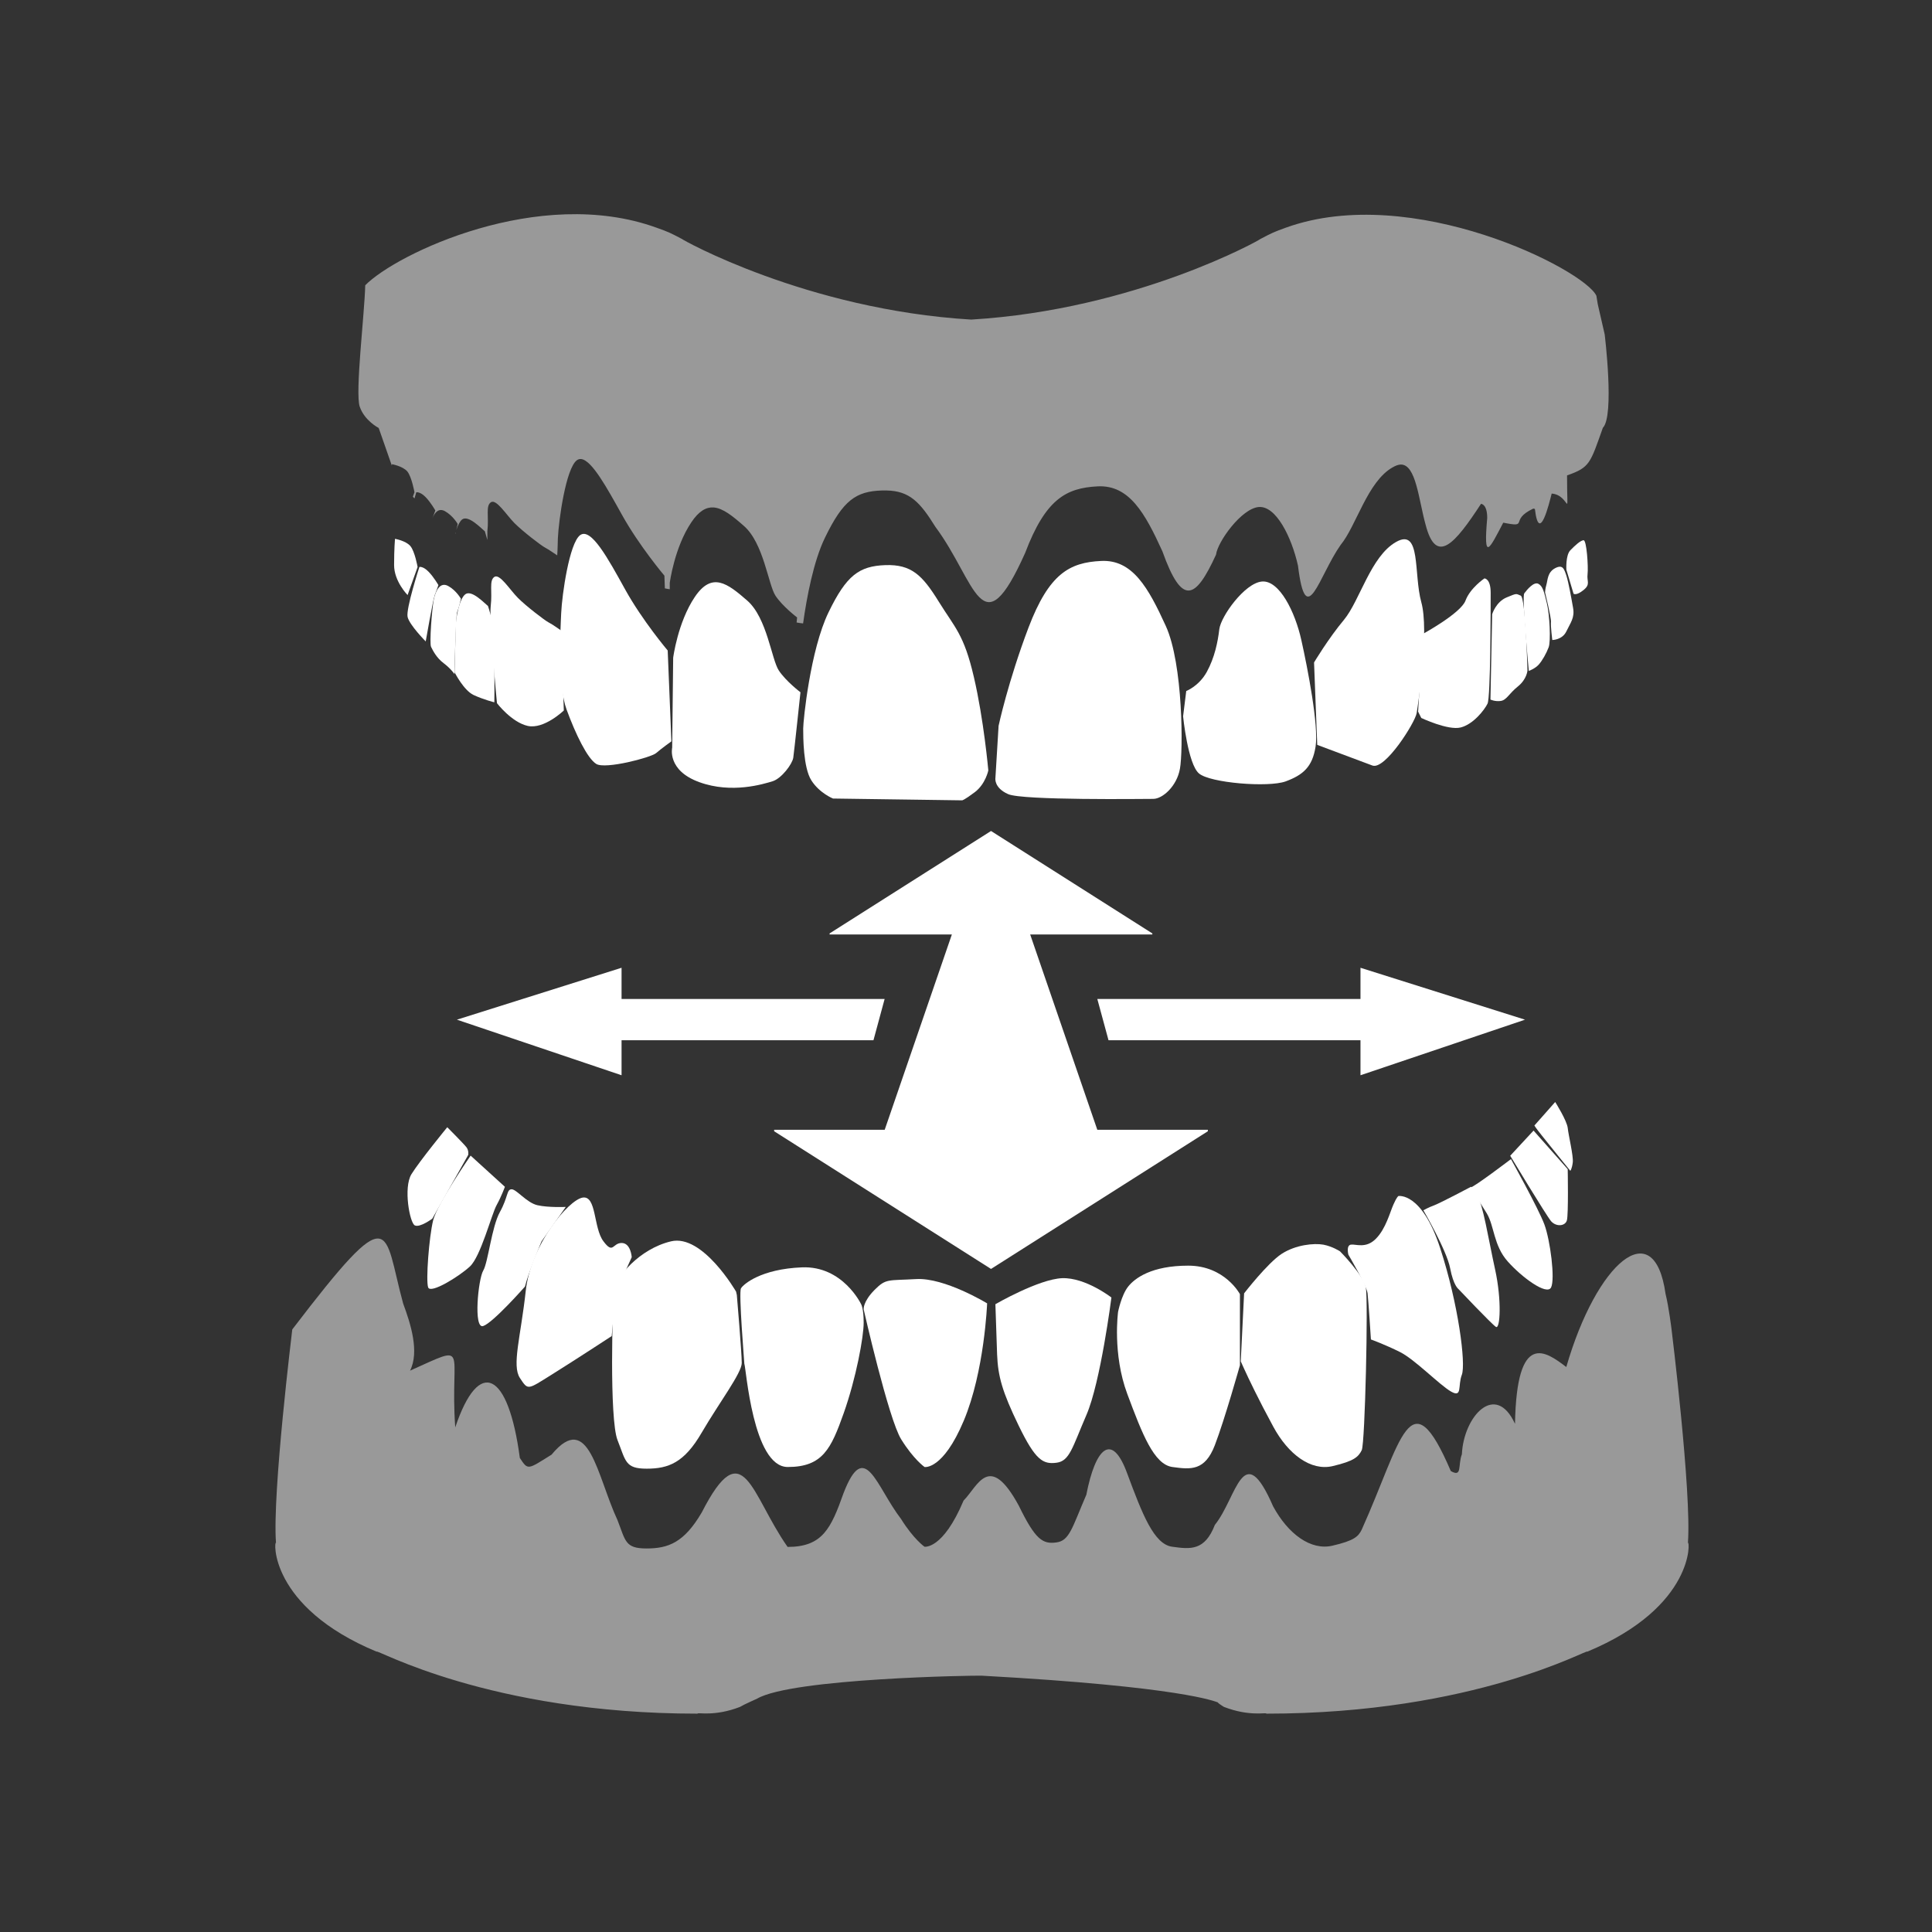 <svg version="1.1" id="Ebene_1" xmlns="http://www.w3.org/2000/svg" xmlns:xlink="http://www.w3.org/1999/xlink" x="0px" y="0px"
	 width="60px" height="60px" viewBox="0 0 60 60" enable-background="new 0 0 60 60" xml:space="preserve">
	<rect x="0" y="0" width="60" height="60" fill="#333333" stroke="none"/>
	<g id="auto-articulator-module">
		<path opacity="0.5" fill="#FFFFFF" d="M8.571,47.916c-0.06-0.115-0.233,1.981,3.128,3.379c-0.059-0.116,3.475,1.924,9.963,1.924
			c0-0.05,0.518,0.101,1.32-0.21c0.132-0.081,0.504-0.241,0.533-0.257c1.084-0.632,6.765-0.724,6.979-0.712
			c6.228,0.343,7.243,0.804,7.328,0.829c-0.016,0,0.055,0.059,0.188,0.14c0.802,0.311,1.319,0.16,1.319,0.21
			c6.488,0,10.021-2.04,9.963-1.924c3.361-1.397,3.187-3.494,3.128-3.379c0.117-1.571-0.508-6.629-0.508-6.629
			s-0.083-0.687-0.187-1.107c-0.355-2.515-2.144-0.972-3.082,2.274c-0.643-0.489-1.54-1.146-1.593,1.764
			c-0.602-1.314-1.596-0.241-1.65,0.947c-0.13,0.339,0.021,0.727-0.344,0.52c-1.273-2.975-1.522-0.942-2.768,1.823
			c-0.104,0.21-0.234,0.339-0.91,0.495c-0.672,0.156-1.374-0.363-1.84-1.222c-0.94-2.159-1.122-0.275-1.809,0.576
			c-0.313,0.807-0.755,0.758-1.326,0.678c-0.568-0.076-0.928-1.017-1.394-2.268c-0.477-1.314-0.988-0.805-1.272,0.655
			c-0.439,1.016-0.52,1.43-0.933,1.48c-0.417,0.056-0.646-0.076-1.165-1.144c-0.919-1.686-1.267-0.608-1.714-0.156
			c-0.647,1.536-1.215,1.432-1.215,1.432s-0.338-0.236-0.726-0.86c-0.778-1.012-1.124-2.52-1.787-0.802
			c-0.39,1.095-0.651,1.669-1.737,1.669c-1.142-1.623-1.373-3.598-2.666-1.071c-0.548,0.938-1.041,1.119-1.714,1.119
			c-0.675,0-0.649-0.234-0.905-0.885c-0.633-1.355-0.885-3.428-2.045-2.029c-0.75,0.468-0.729,0.491-0.986,0.103
			c-0.355-2.684-1.268-3.146-2.006-0.949c-0.176-2.485,0.492-2.611-1.404-1.762c0.298-0.587,0.016-1.467-0.213-2.082
			c-0.631-2.301-0.268-3.354-3.444,0.802C9.079,41.287,8.454,46.345,8.571,47.916"/>
		<path fill="#FFFFFF" d="M14.145,16.551c0,0.012-0.004,0.024-0.008,0.034c0.004-0.01,0.008-0.021,0.015-0.034H14.145z"/>
		<path opacity="0.5" fill="#FFFFFF" d="M49.835,10.385L49.62,9.447l-0.043-0.262C49.2,8.37,43.852,5.658,39.935,7.07
			c-0.383,0.139-0.423,0.158-0.798,0.355c0.038,0-3.855,2.193-8.976,2.5c-5.119-0.307-9.012-2.5-8.976-2.5
			c-0.375-0.197-0.414-0.217-0.799-0.355c-3.646-1.317-8.078,0.809-9.043,1.789c-0.022,0.895-0.318,3.324-0.172,3.768
			c0.148,0.439,0.59,0.664,0.59,0.664l0.41,1.174v-0.049c0,0,0.334,0.057,0.479,0.225c0.137,0.17,0.222,0.646,0.222,0.646
			l-0.049,0.138c0.015,0.019,0.03,0.035,0.049,0.054c0.032-0.11,0.056-0.191,0.056-0.191s0.117-0.025,0.283,0.143
			c0.168,0.17,0.309,0.422,0.309,0.422s-0.043,0.114-0.086,0.233c0.074-0.187,0.201-0.313,0.386-0.21
			c0.251,0.141,0.394,0.396,0.394,0.396s-0.016,0.084-0.043,0.183c0.051-0.149,0.113-0.271,0.184-0.325
			c0.197-0.141,0.59,0.282,0.703,0.368c0,0,0.033,0.11,0.078,0.272v-0.272c0.053-0.451-0.06-0.788,0.109-0.899
			c0.168-0.115,0.479,0.391,0.732,0.646c0.252,0.254,0.839,0.706,0.953,0.762c0.105,0.054,0.342,0.22,0.375,0.24
			c0.015-0.202,0.015-0.396,0.02-0.522c0.027-0.594,0.252-2.176,0.588-2.43c0.044-0.031,0.084-0.043,0.133-0.039
			c0.334,0.032,0.803,0.895,1.27,1.732c0.533,0.961,1.318,1.89,1.318,1.89l0.014,0.394c0.05,0.014,0.101,0.017,0.152,0.027v-0.195
			c0,0,0.141-1.1,0.674-1.889c0.231-0.344,0.455-0.469,0.683-0.456c0.291,0.019,0.596,0.267,0.94,0.569
			c0.621,0.535,0.762,1.835,0.987,2.173c0.224,0.337,0.671,0.674,0.671,0.674s-0.015,0.134-0.015,0.157
			c0.071,0.016,0.137,0.02,0.201,0.029c0.112-0.809,0.327-1.943,0.681-2.666c0.561-1.158,0.958-1.438,1.771-1.463h0.145
			c0.711,0.016,1.035,0.361,1.51,1.127c1.278,1.717,1.432,3.842,2.789,0.813c0.634-1.672,1.271-2.018,2.253-2.068
			c0.979-0.049,1.471,0.834,2.009,2.016c0.614,1.717,1.027,1.499,1.666,0.105c0.047-0.396,0.786-1.431,1.324-1.479
			c0.538-0.049,1.023,0.933,1.221,1.82c0.251,2.055,0.646,0.322,1.323-0.641c0.489-0.59,0.833-1.971,1.618-2.412
			c0.095-0.055,0.178-0.084,0.247-0.086c0.479-0.014,0.559,1.094,0.775,1.866c0.33,1.281,0.916,0.586,1.721-0.646
			c0,0,0.193,0,0.193,0.438c-0.123,1.396,0.071,0.959,0.498,0.147c0.831,0.166,0.164-0.074,0.93-0.436c0.02,0,0.037,0,0.053,0.016
			c0.134,1.113,0.448-0.197,0.521-0.484c0.6,0.047,0.478,0.963,0.477-0.564c0.712-0.248,0.72-0.375,1.112-1.478
			C50.146,12.918,49.835,10.385,49.835,10.385"/>
		<path fill="#FFFFFF" d="M14.131,16.621c0.002-0.014,0.004-0.025,0.006-0.036C14.133,16.596,14.131,16.607,14.131,16.621"/>
		<polygon fill="#FFFFFF" points="34.078,35.087 31.993,29.021 35.787,29.021 35.787,28.988 30.777,25.807 25.764,28.988 
			25.764,29.021 29.561,29.021 27.475,35.087 24.042,35.087 24.042,35.132 30.777,39.408 37.511,35.132 37.511,35.087 		"/>
		<polygon fill="#FFFFFF" points="14.19,31.667 19.303,30.055 19.303,31.024 27.473,31.024 27.126,32.306 19.303,32.306 
			19.303,33.393 		"/>
		<polygon fill="#FFFFFF" points="47.361,31.667 42.251,30.055 42.251,31.024 34.078,31.024 34.426,32.306 42.251,32.306 
			42.251,33.393 		"/>
		<path fill="#FFFFFF" d="M14.541,35.867l-1.115,1.979c0,0-0.387,0.289-0.545,0.209c-0.156-0.078-0.359-1.171-0.104-1.589
			c0.259-0.417,1.113-1.459,1.113-1.459s0.52,0.521,0.598,0.625C14.565,35.736,14.541,35.867,14.541,35.867"/>
		<path fill="#FFFFFF" d="M15.68,36.857c0,0-0.102,0.286-0.258,0.571c-0.158,0.287-0.492,1.591-0.828,1.903
			c-0.338,0.313-1.221,0.858-1.297,0.651c-0.076-0.21,0.027-1.564,0.155-2.085c0.131-0.521,1.164-2.008,1.164-2.008L15.68,36.857z"
			/>
		<path fill="#FFFFFF" d="M16.303,39.956c0,0-0.985,1.12-1.297,1.225c-0.31,0.104-0.154-1.458,0-1.719
			c0.155-0.26,0.26-1.355,0.52-1.824c0.259-0.47,0.205-0.704,0.363-0.704c0.153,0,0.465,0.417,0.801,0.495
			c0.339,0.078,0.881,0.053,0.881,0.053l-0.752,1.068C16.818,38.55,16.404,39.54,16.303,39.956"/>
		<path fill="#FFFFFF" d="M19.124,40.138l-0.127,1.355c0,0-1.114,0.729-1.866,1.199c-0.752,0.468-0.727,0.494-0.984,0.104
			c-0.258-0.391,0.025-1.277,0.181-2.711c0.158-1.432,1.322-2.813,1.763-2.892c0.439-0.078,0.334,0.938,0.648,1.355
			c0.311,0.417,0.281,0.054,0.566,0.054c0.287,0,0.314,0.441,0.314,0.441"/>
		<path fill="#FFFFFF" d="M22.883,40.218c0,0,0.153,1.798,0.153,2.11s-0.696,1.226-1.243,2.162
			c-0.544,0.938-1.033,1.121-1.711,1.121c-0.671,0-0.645-0.235-0.904-0.887c-0.258-0.65-0.158-4.273-0.104-4.663
			c0.052-0.391,0.776-1.275,1.765-1.51c0.983-0.236,2.02,1.561,2.02,1.561"/>
		<path fill="#FFFFFF" d="M23.116,42.354c0-0.052-0.181-2.214-0.104-2.344c0.08-0.131,0.623-0.6,1.892-0.651
			c1.272-0.053,1.84,1.146,1.84,1.146s0.078,0.129,0.078,0.573c0,0.443-0.233,1.717-0.621,2.813
			c-0.39,1.095-0.649,1.668-1.737,1.668S23.17,42.458,23.116,42.354"/>
		<path fill="#FFFFFF" d="M28.713,45.559c0,0-0.338-0.234-0.726-0.86c-0.392-0.626-1.166-4.039-1.166-4.039s-0.024-0.232,0.338-0.6
			c0.36-0.362,0.413-0.286,1.293-0.337c0.882-0.052,2.204,0.754,2.204,0.754s-0.08,2.11-0.727,3.648S28.713,45.559,28.713,45.559"/>
		<path fill="#FFFFFF" d="M34.516,40.295c0,0-0.336,2.633-0.776,3.647c-0.44,1.017-0.52,1.434-0.933,1.485
			c-0.415,0.053-0.649-0.078-1.168-1.146c-0.518-1.069-0.645-1.538-0.673-2.214c-0.024-0.678-0.053-1.564-0.053-1.564
			s1.348-0.78,2.075-0.808C33.713,39.671,34.516,40.295,34.516,40.295"/>
		<path fill="#FFFFFF" d="M38.506,42.404c0,0-0.468,1.668-0.777,2.475c-0.31,0.81-0.752,0.758-1.32,0.68
			c-0.571-0.08-0.933-1.017-1.4-2.268c-0.466-1.248-0.286-2.552-0.286-2.552s0.104-0.521,0.313-0.783
			c0.206-0.261,0.726-0.65,1.865-0.65c1.139,0,1.606,0.885,1.606,0.885V42.404z"/>
		<path fill="#FFFFFF" d="M41.616,38.862c0,0,0.725,0.73,0.801,1.121c0.077,0.39-0.024,4.845-0.127,5.054
			c-0.105,0.209-0.235,0.337-0.907,0.495c-0.675,0.156-1.374-0.364-1.84-1.225c-0.467-0.86-0.775-1.511-0.906-1.799
			c-0.131-0.285-0.104-0.233-0.104-0.233l0.104-2.109c0,0,0.725-0.938,1.164-1.225c0.441-0.287,1.011-0.338,1.297-0.287
			C41.383,38.708,41.616,38.862,41.616,38.862"/>
		<path fill="#FFFFFF" d="M43.428,37.144c0,0,0.729-0.132,1.297,1.615c0.569,1.744,0.803,3.595,0.674,3.935
			c-0.131,0.337,0.024,0.728-0.337,0.521c-0.363-0.21-1.115-0.99-1.581-1.225c-0.467-0.234-0.906-0.392-0.906-0.392
			s-0.076-1.197-0.104-1.432c-0.024-0.234-0.595-1.199-0.595-1.199s-0.077-0.286,0.076-0.314c0.157-0.022,0.466,0.132,0.776-0.181
			c0.313-0.313,0.441-0.834,0.547-1.066C43.377,37.172,43.428,37.144,43.428,37.144"/>
		<path fill="#FFFFFF" d="M44.208,37.585c0,0,0.128-0.078,0.335-0.154c0.208-0.08,1.142-0.575,1.142-0.575s0,0.027,0.182,0.263
			c0.182,0.232,0.361,1.38,0.567,2.316c0.205,0.938,0.157,1.851,0.025,1.774c-0.129-0.08-1.165-1.176-1.165-1.176
			s-0.155-0.104-0.259-0.649c-0.103-0.547-0.831-1.799-0.831-1.799H44.208z"/>
		<path fill="#FFFFFF" d="M45.657,36.883c0.104,0,1.267-0.886,1.267-0.886s0.857,1.538,1.039,2.031
			c0.182,0.495,0.337,1.694,0.207,1.955c-0.131,0.259-0.908-0.313-1.347-0.808c-0.44-0.496-0.414-1.095-0.646-1.486
			C45.941,37.299,45.657,36.883,45.657,36.883"/>
		<path fill="#FFFFFF" d="M46.901,35.893l0.725-0.782l1.061,1.199c0,0,0.026,1.406-0.026,1.589
			c-0.051,0.183-0.333,0.208-0.492,0.025C48.017,37.743,46.901,35.893,46.901,35.893"/>
		<path fill="#FFFFFF" d="M47.652,34.954c0,0,0.025,0.052,0.233,0.313c0.206,0.261,0.882,1.094,0.882,1.094s0.05-0.051,0.077-0.261
			c0.023-0.207-0.132-0.831-0.156-1.065s-0.39-0.811-0.39-0.811L47.652,34.954z"/>
		<path fill="#FFFFFF" d="M12.969,17.609c0,0-0.084-0.481-0.224-0.65c-0.142-0.168-0.478-0.225-0.478-0.225
			s-0.028,0.309-0.028,0.815c0,0.509,0.419,0.931,0.419,0.931L12.969,17.609z"/>
		<path fill="#FFFFFF" d="M13.024,17.609c0,0-0.421,1.295-0.366,1.55c0.059,0.254,0.563,0.761,0.563,0.761s0.225-1.296,0.281-1.439
			c0.055-0.14,0.113-0.31,0.113-0.31s-0.145-0.254-0.311-0.421c-0.168-0.171-0.28-0.143-0.28-0.143V17.609z"/>
		<path fill="#FFFFFF" d="M14.315,18.596c0,0-0.142-0.257-0.394-0.396c-0.252-0.141-0.394,0.142-0.451,0.425
			c-0.054,0.28-0.139,1.354-0.082,1.466c0.057,0.114,0.168,0.34,0.394,0.508c0.222,0.168,0.334,0.338,0.334,0.338
			s0.03-1.805,0.086-1.944C14.26,18.85,14.315,18.596,14.315,18.596"/>
		<path fill="#FFFFFF" d="M15.155,18.82c-0.113-0.088-0.501-0.508-0.701-0.367c-0.194,0.143-0.308,0.761-0.308,1.102
			c0,0.338-0.029,1.323-0.029,1.323s0.283,0.563,0.591,0.706c0.306,0.143,0.644,0.227,0.644,0.227s0.027-2.144-0.055-2.482
			C15.213,18.988,15.155,18.82,15.155,18.82"/>
		<path fill="#FFFFFF" d="M17.428,19.583c0,0-0.279-0.199-0.393-0.255c-0.113-0.057-0.702-0.508-0.953-0.762
			c-0.252-0.254-0.563-0.762-0.73-0.649c-0.168,0.114-0.057,0.453-0.112,0.903c-0.056,0.451,0.194,3.018,0.194,3.018
			s0.451,0.592,0.955,0.706c0.508,0.112,1.121-0.479,1.121-0.479L17.428,19.583z"/>
		<path fill="#FFFFFF" d="M20.736,20.202c0,0-0.787-0.931-1.318-1.89s-1.064-1.945-1.404-1.691
			c-0.332,0.254-0.559,1.832-0.586,2.424c-0.027,0.594-0.113,2.229,0.168,2.992c0.279,0.76,0.646,1.521,0.924,1.689
			c0.283,0.17,1.684-0.197,1.854-0.336c0.167-0.145,0.477-0.367,0.477-0.367L20.736,20.202z"/>
		<path fill="#FFFFFF" d="M24.859,21.499c0,0-0.447-0.337-0.672-0.676c-0.227-0.341-0.365-1.636-0.983-2.173
			c-0.616-0.537-1.092-0.9-1.625-0.113c-0.532,0.791-0.673,1.89-0.673,1.89l-0.031,2.794c0,0-0.167,0.705,0.844,1.07
			c1.01,0.366,1.991,0.057,2.271-0.027c0.282-0.086,0.618-0.539,0.646-0.734C24.665,23.332,24.859,21.499,24.859,21.499"/>
		<path fill="#FFFFFF" d="M30.693,23.926c0,0-0.139-1.578-0.45-2.906c-0.308-1.324-0.587-1.523-1.092-2.34
			c-0.507-0.818-0.845-1.156-1.655-1.13c-0.814,0.031-1.207,0.312-1.766,1.468c-0.564,1.158-0.786,3.356-0.786,3.609
			c0,0.256,0,1.213,0.254,1.609c0.25,0.394,0.671,0.563,0.671,0.563l4.012,0.056c0,0,0.055,0,0.393-0.254
			C30.608,24.348,30.693,23.926,30.693,23.926"/>
		<path fill="#FFFFFF" d="M48.868,18.439c0,0,0.083,0.07,0.309-0.114c0.225-0.181,0.098-0.267,0.126-0.491
			c0.027-0.225-0.028-1.072-0.126-1.057c-0.099,0.012-0.254,0.154-0.407,0.31s-0.125,0.604-0.125,0.604L48.868,18.439z"/>
		<path fill="#FFFFFF" d="M47.984,18.398c0,0,0.196,0.804,0.182,0.914c-0.014,0.117,0.041,0.564,0.041,0.564s0.311,0,0.438-0.268
			s0.265-0.422,0.208-0.732c-0.055-0.311-0.14-0.789-0.208-1.001c-0.072-0.212-0.113-0.353-0.352-0.228
			c-0.238,0.129-0.226,0.369-0.268,0.511C47.984,18.299,47.984,18.398,47.984,18.398"/>
		<path fill="#FFFFFF" d="M47.479,20.837c0,0,0.196-0.071,0.308-0.198c0.112-0.125,0.239-0.353,0.307-0.535
			c0.072-0.184,0.032-1.016-0.055-1.369c-0.085-0.351-0.125-0.535-0.267-0.606c-0.139-0.069-0.351,0.185-0.434,0.298
			C47.254,18.538,47.479,20.837,47.479,20.837"/>
		<path fill="#FFFFFF" d="M46.287,21.725c0,0,0.143,0.07,0.323,0.043c0.182-0.029,0.25-0.226,0.531-0.451
			c0.28-0.226,0.296-0.496,0.296-0.496s-0.058-2.269-0.21-2.324c-0.153-0.057-0.099-0.085-0.436,0.056
			c-0.337,0.14-0.45,0.522-0.45,0.522L46.287,21.725z"/>
		<path fill="#FFFFFF" d="M44.04,22.1l0.099,0.197c0,0,0.833,0.395,1.225,0.295s0.735-0.541,0.832-0.738
			c0.098-0.196,0.098-3.004,0.098-3.446c0-0.445-0.194-0.445-0.194-0.445s-0.441,0.294-0.588,0.69
			c-0.147,0.393-1.322,1.033-1.322,1.033L44.04,22.1z"/>
		<path fill="#FFFFFF" d="M40.809,20.573l0.099,2.56c0,0,1.323,0.493,1.713,0.641c0.392,0.148,1.323-1.33,1.374-1.625
			c0.05-0.297,0.392-2.561,0.145-3.446c-0.245-0.888,0-2.317-0.783-1.872c-0.785,0.441-1.127,1.822-1.616,2.414
			C41.249,19.835,40.809,20.573,40.809,20.573"/>
		<path fill="#FFFFFF" d="M36.742,22.246c0,0,0.147,1.479,0.492,1.773c0.34,0.297,2.155,0.443,2.693,0.248
			c0.536-0.199,0.831-0.444,0.93-1.084s-0.243-2.414-0.442-3.301c-0.195-0.885-0.687-1.871-1.225-1.822s-1.273,1.082-1.323,1.479
			c-0.046,0.395-0.145,0.885-0.39,1.33c-0.245,0.443-0.637,0.591-0.637,0.591L36.742,22.246z"/>
		<path fill="#FFFFFF" d="M31.012,22.542c0,0,0.295-1.38,0.93-3.054c0.638-1.674,1.274-2.02,2.253-2.067
			c0.979-0.05,1.47,0.837,2.01,2.019c0.54,1.184,0.54,3.893,0.439,4.434c-0.096,0.541-0.537,0.936-0.831,0.936
			c-0.293,0-4.068,0.051-4.506-0.148c-0.442-0.197-0.394-0.493-0.394-0.493L31.012,22.542z"/>
	</g>
</svg>
